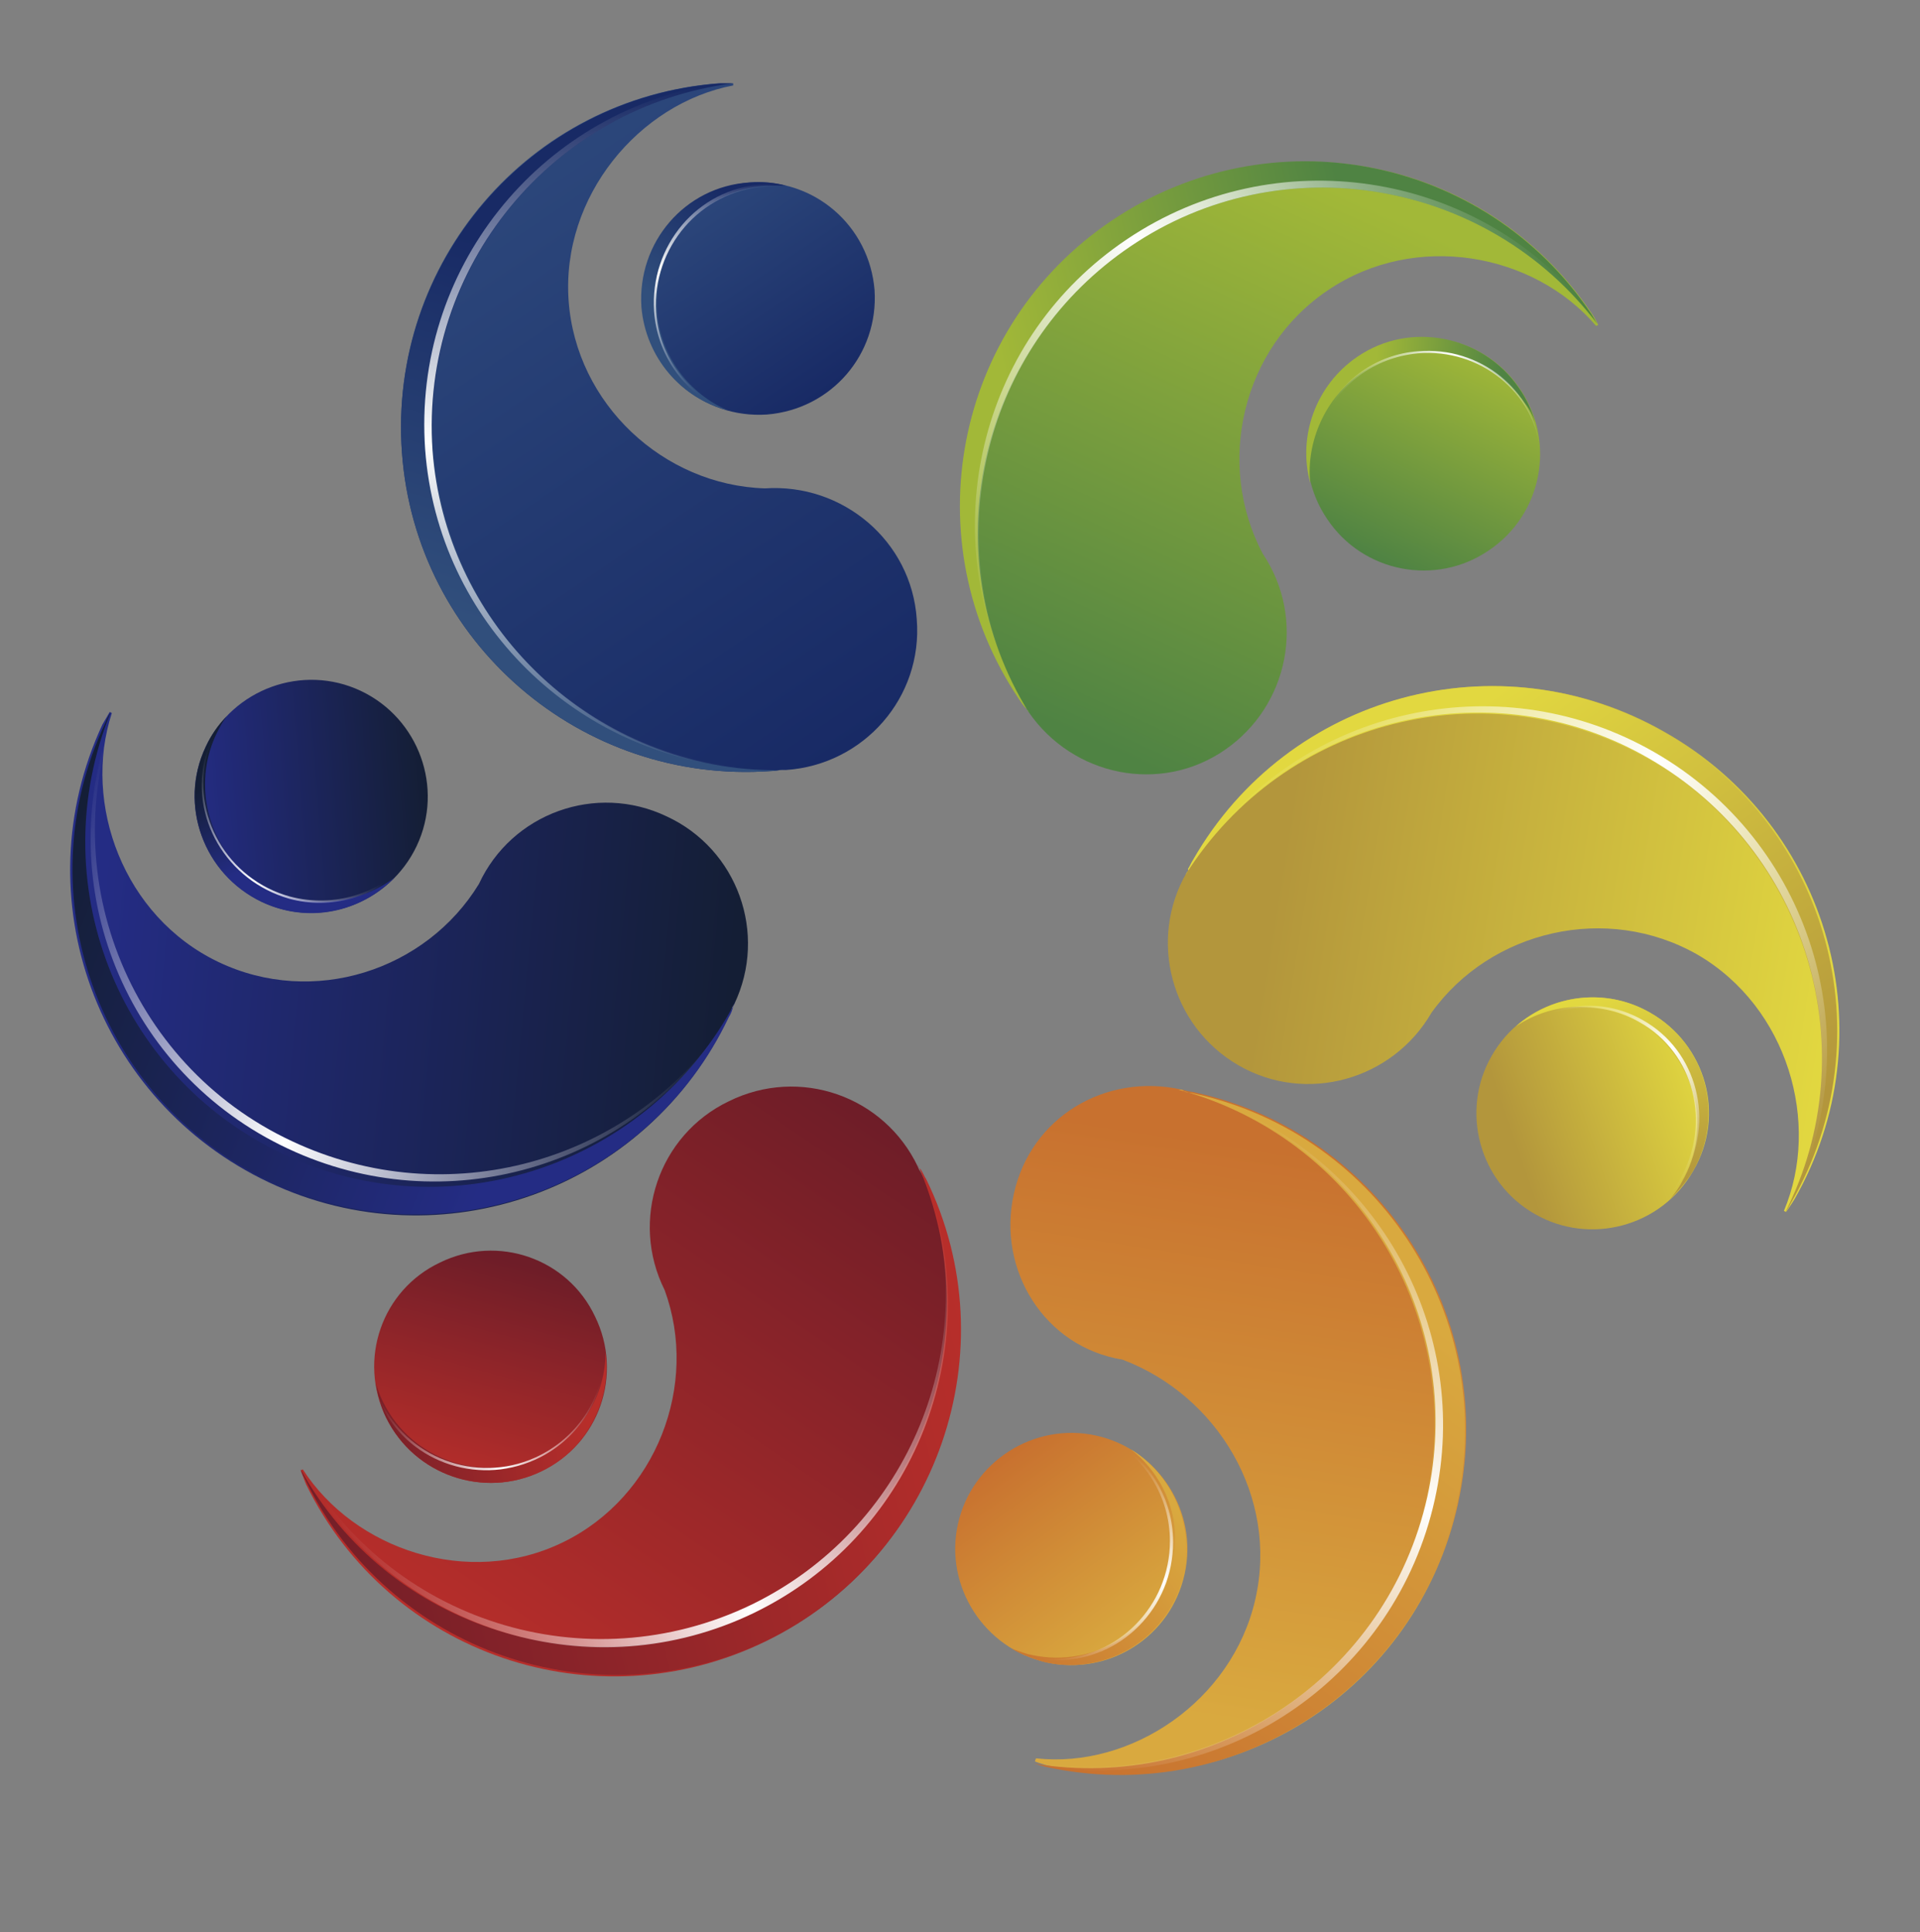 <?xml version="1.0" encoding="utf-8"?>
<!-- Generator: Adobe Illustrator 23.0.0, SVG Export Plug-In . SVG Version: 6.00 Build 0)  -->
<svg version="1.1" id="Capa_1" xmlns="http://www.w3.org/2000/svg" xmlns:xlink="http://www.w3.org/1999/xlink" x="0px" y="0px"
	 viewBox="0 0 182 183.2" style="enable-background:new 0 0 182 183.2;" xml:space="preserve">
<rect x="0" y="0" width="182" height="183.2" fill="#808080" stroke="none"/>
<style type="text/css">
	.st0{fill:url(#SVGID_1_);}
	.st1{fill:url(#SVGID_2_);}
	.st2{fill:url(#SVGID_3_);}
	.st3{fill:url(#SVGID_4_);}
	.st4{fill:url(#SVGID_5_);}
	.st5{fill:url(#SVGID_6_);}
	.st6{fill:url(#SVGID_7_);}
	.st7{fill:url(#SVGID_8_);}
	.st8{fill:url(#SVGID_9_);}
	.st9{fill:url(#SVGID_10_);}
	.st10{fill:url(#SVGID_11_);}
	.st11{fill:url(#SVGID_12_);}
	.st12{fill:url(#SVGID_13_);}
	.st13{fill:url(#SVGID_14_);}
	.st14{fill:url(#SVGID_15_);}
	.st15{fill:url(#SVGID_16_);}
	.st16{fill:url(#SVGID_17_);}
	.st17{fill:url(#SVGID_18_);}
	.st18{fill:url(#SVGID_19_);}
	.st19{fill:url(#SVGID_20_);}
	.st20{fill:url(#SVGID_21_);}
	.st21{fill:url(#SVGID_22_);}
	.st22{fill:url(#SVGID_23_);}
	.st23{fill:url(#SVGID_24_);}
	.st24{fill:url(#SVGID_25_);}
	.st25{fill:url(#SVGID_26_);}
	.st26{fill:url(#SVGID_27_);}
	.st27{fill:url(#SVGID_28_);}
	.st28{fill:url(#SVGID_29_);}
	.st29{fill:url(#SVGID_30_);}
	.st30{fill:url(#SVGID_31_);}
	.st31{fill:url(#SVGID_32_);}
	.st32{fill:url(#SVGID_33_);}
	.st33{fill:url(#SVGID_34_);}
	.st34{fill:url(#SVGID_35_);}
	.st35{fill:url(#SVGID_36_);}
</style>
<g>
	<g>
		
			<linearGradient id="SVGID_1_" gradientUnits="userSpaceOnUse" x1="784.573" y1="52.076" x2="843.799" y2="62.528" gradientTransform="matrix(-0.997 7.980000e-02 -7.980000e-02 -0.997 855.436 84.951)">
			<stop  offset="0" style="stop-color:#141E35"/>
			<stop  offset="1" style="stop-color:#242C84"/>
		</linearGradient>
		<path class="st0" d="M25.5,112.1c16.3,7.7,35.8,0.7,43.5-15.6c0.2-0.3,0.3-0.6,0.4-1c0.1-0.1,0.1-0.2,0.2-0.3
			c3.2-6.7,0.3-14.7-6.4-17.8c-6.7-3.2-14.7-0.3-17.8,6.4l0,0c-5,8.2-15.7,11.7-24.7,7.4c-9-4.3-12.9-15-10.1-23.6l-0.2-0.1
			c0,0-0.4,0.7-0.7,1.2C2.1,85.1,9.2,104.4,25.5,112.1z"/>
		
			<linearGradient id="SVGID_2_" gradientUnits="userSpaceOnUse" x1="849.026" y1="68.846" x2="804.482" y2="46.947" gradientTransform="matrix(-0.997 7.980000e-02 -7.980000e-02 -0.997 855.436 84.951)">
			<stop  offset="0" style="stop-color:#141E35"/>
			<stop  offset="1" style="stop-color:#242C84"/>
		</linearGradient>
		<path class="st1" d="M69.6,95.2c0-0.1,0-0.1,0.1-0.2c-8.1,15.4-27,21.9-42.9,14.4C11,101.9,4,83.5,10.5,67.5
			c-0.2,0.3-0.4,0.7-0.5,1C2.3,84.8,9.3,104.3,25.6,112s35.8,0.7,43.5-15.6c0.2-0.3,0.3-0.6,0.4-1C69.5,95.4,69.6,95.3,69.6,95.2z"
			/>
		
			<linearGradient id="SVGID_3_" gradientUnits="userSpaceOnUse" x1="811.556" y1="75.332" x2="833.593" y2="75.332" gradientTransform="matrix(-0.997 7.980000e-02 -7.980000e-02 -0.997 855.436 84.951)">
			<stop  offset="0" style="stop-color:#141E35"/>
			<stop  offset="1" style="stop-color:#242C84"/>
		</linearGradient>
		<path class="st2" d="M19.5,70.8c2.6-5.5,9.2-7.9,14.7-5.3s7.9,9.2,5.3,14.7c-2.6,5.5-9.2,7.9-14.7,5.3
			C19.3,82.8,16.9,76.3,19.5,70.8z"/>
		
			<linearGradient id="SVGID_4_" gradientUnits="userSpaceOnUse" x1="827.546" y1="78.732" x2="824.559" y2="70.52" gradientTransform="matrix(-0.997 7.980000e-02 -7.980000e-02 -0.997 855.436 84.951)">
			<stop  offset="0" style="stop-color:#141E35"/>
			<stop  offset="1" style="stop-color:#242C84"/>
		</linearGradient>
		<path class="st3" d="M25.8,84.4c-5.6-2.6-7.9-9.3-5.3-14.8c0.3-0.6,0.6-1.2,1-1.7c-0.8,0.8-1.5,1.8-2,2.9
			c-2.6,5.5-0.2,12.1,5.3,14.7c4.4,2.1,9.4,1,12.6-2.3C34.2,85.6,29.7,86.3,25.8,84.4z"/>
		
			<linearGradient id="SVGID_5_" gradientUnits="userSpaceOnUse" x1="791.971" y1="39.119" x2="847.879" y2="72.465" gradientTransform="matrix(-0.997 7.980000e-02 -7.980000e-02 -0.997 855.436 84.951)">
			<stop  offset="0" style="stop-color:#FFFFFF;stop-opacity:0"/>
			<stop  offset="0.5" style="stop-color:#FFFFFF"/>
			<stop  offset="0.995" style="stop-color:#FFFFFF;stop-opacity:0"/>
		</linearGradient>
		<path class="st4" d="M27.3,108.9c14.9,7,32.4,1.8,41.2-11.6c-8.9,12.9-26.1,17.8-40.8,10.9C12,100.9,4.9,82.4,11.4,66.5
			c-0.2,0.3-0.4,0.7-0.5,1s-0.2,0.5-0.3,0.8C4.8,84,11.9,101.7,27.3,108.9z"/>
	</g>
	<g>
		
			<linearGradient id="SVGID_6_" gradientUnits="userSpaceOnUse" x1="744.755" y1="441.173" x2="808.381" y2="441.173" gradientTransform="matrix(-0.562 0.827 -0.827 -0.562 865.707 -262.696)">
			<stop  offset="0" style="stop-color:#6E1D28"/>
			<stop  offset="1" style="stop-color:#B72E2A"/>
		</linearGradient>
		<path class="st5" d="M72.6,155.6c16.2-7.9,23-27.5,15.1-43.7c-0.2-0.3-0.3-0.6-0.5-0.9c-0.1-0.1-0.1-0.2-0.2-0.4
			c-3.2-6.7-11.2-9.5-17.9-6.2c-6.7,3.2-9.4,11.3-6.1,17.9l0,0c3.3,9-0.8,19.6-9.6,23.9c-9,4.4-19.8,0.7-24.7-6.9l-0.2,0.1
			c0,0,0.3,0.8,0.5,1.3C36.9,156.9,56.4,163.5,72.6,155.6z"/>
		
			<linearGradient id="SVGID_7_" gradientUnits="userSpaceOnUse" x1="811.608" y1="465.218" x2="759.85" y2="418.437" gradientTransform="matrix(-0.562 0.827 -0.827 -0.562 865.707 -262.696)">
			<stop  offset="0" style="stop-color:#6E1D28"/>
			<stop  offset="1" style="stop-color:#B72E2A"/>
		</linearGradient>
		<path class="st6" d="M87.1,110.6c0-0.1-0.1-0.1-0.1-0.2c7,16,0.2,34.7-15.7,42.4c-15.7,7.6-34.5,1.6-42.8-13.5
			c0.1,0.4,0.3,0.7,0.5,1.1c7.9,16.2,27.5,23,43.7,15.1s23-27.5,15.1-43.7c-0.2-0.3-0.3-0.6-0.5-0.9
			C87.2,110.8,87.1,110.7,87.1,110.6z"/>
		
			<linearGradient id="SVGID_8_" gradientUnits="userSpaceOnUse" x1="920.827" y1="312.883" x2="935.012" y2="296.707" gradientTransform="matrix(-0.899 0.438 -0.438 -0.899 1014.211 -2.21)">
			<stop  offset="0" style="stop-color:#6E1D28"/>
			<stop  offset="1" style="stop-color:#B72E2A"/>
		</linearGradient>
		<path class="st7" d="M36.6,134.4c-2.7-5.5-0.4-12.1,5.1-14.7c5.5-2.7,12.1-0.4,14.7,5.1c2.7,5.5,0.4,12.1-5.1,14.7
			C45.9,142.1,39.3,139.9,36.6,134.4z"/>
		
			<linearGradient id="SVGID_9_" gradientUnits="userSpaceOnUse" x1="799.048" y1="463.968" x2="783.619" y2="447.046" gradientTransform="matrix(-0.562 0.827 -0.827 -0.562 865.707 -262.696)">
			<stop  offset="0" style="stop-color:#6E1D28"/>
			<stop  offset="1" style="stop-color:#B72E2A"/>
		</linearGradient>
		<path class="st8" d="M51.2,138c-5.5,2.7-12.2,0.4-14.9-5.1c-0.3-0.6-0.5-1.2-0.7-1.8c0.2,1.1,0.5,2.3,1,3.3
			c2.7,5.5,9.3,7.7,14.7,5.1c4.3-2.1,6.7-6.7,6.1-11.3C57.4,132.3,55.1,136.1,51.2,138z"/>
		
			<linearGradient id="SVGID_10_" gradientUnits="userSpaceOnUse" x1="754.774" y1="419.912" x2="810.68" y2="453.257" gradientTransform="matrix(-0.562 0.827 -0.827 -0.562 865.707 -262.696)">
			<stop  offset="0" style="stop-color:#FFFFFF;stop-opacity:0"/>
			<stop  offset="0.5" style="stop-color:#FFFFFF"/>
			<stop  offset="0.995" style="stop-color:#FFFFFF;stop-opacity:0"/>
		</linearGradient>
		<path class="st9" d="M71.5,152.9c14.8-7.2,21.7-24.1,16.8-39.4c4.5,15-2.5,31.5-17,38.6c-15.7,7.6-34.5,1.6-42.8-13.5
			c0.1,0.4,0.3,0.7,0.5,1.1c0.1,0.3,0.3,0.5,0.4,0.8C38,154.7,56.2,160.3,71.5,152.9z"/>
	</g>
	<g>
		
			<linearGradient id="SVGID_11_" gradientUnits="userSpaceOnUse" x1="216.706" y1="413.332" x2="274.012" y2="391.656" gradientTransform="matrix(0.867 0.497 -0.497 0.867 131.645 -383.219)">
			<stop  offset="0.115" style="stop-color:#B3963C"/>
			<stop  offset="1" style="stop-color:#E2D840"/>
		</linearGradient>
		<path class="st10" d="M157.8,69.4c-15.7-9-35.6-3.6-44.6,12.1c-0.2,0.3-0.3,0.6-0.5,0.9c-0.1,0.1-0.1,0.2-0.2,0.3
			c-3.7,6.4-1.5,14.6,4.9,18.3s14.6,1.4,18.3-5l0,0c5.6-7.8,16.6-10.4,25.2-5.5c8.6,5,11.7,16,8.2,24.3l0.2,0.1c0,0,0.5-0.7,0.8-1.2
			C179,98.1,173.5,78.3,157.8,69.4z"/>
		
			<linearGradient id="SVGID_12_" gradientUnits="userSpaceOnUse" x1="278.445" y1="416.551" x2="228.175" y2="393.656" gradientTransform="matrix(0.867 0.497 -0.497 0.867 131.645 -383.219)">
			<stop  offset="0.115" style="stop-color:#B3963C"/>
			<stop  offset="1" style="stop-color:#E2D840"/>
		</linearGradient>
		<path class="st11" d="M112.5,82.7c0,0.1-0.1,0.1-0.1,0.2c9.3-14.7,28.6-19.7,43.9-10.9c15.1,8.7,20.7,27.6,12.9,43
			c0.2-0.3,0.4-0.6,0.6-1c9-15.7,3.6-35.6-12.1-44.6s-35.6-3.6-44.6,12.1c-0.2,0.3-0.3,0.6-0.5,0.9
			C112.7,82.5,112.6,82.6,112.5,82.7z"/>
		
			<linearGradient id="SVGID_13_" gradientUnits="userSpaceOnUse" x1="252.951" y1="422.367" x2="267.136" y2="406.191" gradientTransform="matrix(0.867 0.497 -0.497 0.867 131.645 -383.219)">
			<stop  offset="0.115" style="stop-color:#B3963C"/>
			<stop  offset="1" style="stop-color:#E2D840"/>
		</linearGradient>
		<path class="st12" d="M160.5,111c-3,5.3-9.8,7.1-15,4.1c-5.3-3-7.1-9.8-4.1-15c3-5.3,9.8-7.1,15-4.1
			C161.7,99,163.6,105.7,160.5,111z"/>
		
			<linearGradient id="SVGID_14_" gradientUnits="userSpaceOnUse" x1="271.299" y1="419.874" x2="254.625" y2="405.191" gradientTransform="matrix(0.867 0.497 -0.497 0.867 131.645 -383.219)">
			<stop  offset="0.115" style="stop-color:#B3963C"/>
			<stop  offset="1" style="stop-color:#E2D840"/>
		</linearGradient>
		<path class="st13" d="M155.3,96.9c5.3,3.1,7.2,9.9,4.1,15.2c-0.3,0.6-0.7,1.1-1.1,1.6c0.8-0.8,1.6-1.7,2.2-2.7
			c3-5.3,1.2-12-4.1-15c-4.2-2.4-9.3-1.7-12.7,1.3C147.1,95,151.6,94.8,155.3,96.9z"/>
		
			<linearGradient id="SVGID_15_" gradientUnits="userSpaceOnUse" x1="121.382" y1="182.275" x2="177.289" y2="215.62" gradientTransform="matrix(1 0 0 1 0 -114)">
			<stop  offset="0" style="stop-color:#FFFFFF;stop-opacity:0"/>
			<stop  offset="0.5" style="stop-color:#FFFFFF"/>
			<stop  offset="0.995" style="stop-color:#FFFFFF;stop-opacity:0"/>
		</linearGradient>
		<path class="st14" d="M156.8,71.3c-14.3-8.2-32.2-4.4-42,8.2c9.9-12.1,27.5-15.7,41.5-7.6c15.1,8.7,20.7,27.6,12.9,43
			c0.2-0.3,0.4-0.6,0.6-1c0.1-0.2,0.3-0.5,0.4-0.8C177.2,98,171.6,79.8,156.8,71.3z"/>
	</g>
	<g>
		
			<linearGradient id="SVGID_16_" gradientUnits="userSpaceOnUse" x1="486.633" y1="599.726" x2="535.383" y2="623.603" gradientTransform="matrix(0.298 0.955 -0.955 0.298 547.912 -534.616)">
			<stop  offset="0" style="stop-color:#C8712F"/>
			<stop  offset="1" style="stop-color:#D9A93F"/>
		</linearGradient>
		<path class="st15" d="M138.2,142.6c3.9-17.6-7.2-35.1-24.8-39c-0.3-0.1-0.7-0.1-1-0.2c-0.1,0-0.2-0.1-0.4-0.1
			c-7.2-1.6-14.3,2.6-15.9,9.9c-1.6,7.2,2.9,14.5,10.3,15.7l0,0c9,3.4,14.8,13,12.6,22.7c-2.2,9.7-11.8,16.1-20.8,15.1l-0.1,0.3
			c0,0,0.8,0.3,1.3,0.4C117,171.3,134.3,160.2,138.2,142.6z"/>
		
			<linearGradient id="SVGID_17_" gradientUnits="userSpaceOnUse" x1="799.774" y1="589.066" x2="749.505" y2="566.171" gradientTransform="matrix(-0.217 0.976 -0.976 -0.217 843.94 -488.589)">
			<stop  offset="0" style="stop-color:#C8712F"/>
			<stop  offset="1" style="stop-color:#D9A93F"/>
		</linearGradient>
		<path class="st16" d="M111.9,103.3c-0.1,0-0.1,0-0.2,0c16.8,4.5,27.3,21.5,23.5,38.7c-3.8,17-20.2,28-37.2,25.2
			c0.4,0.1,0.7,0.2,1.1,0.3c17.6,3.9,35.1-7.2,39-24.8s-7.2-35.1-24.8-39c-0.3-0.1-0.7-0.1-1-0.2
			C112.2,103.4,112.1,103.3,111.9,103.3z"/>
		
			<linearGradient id="SVGID_18_" gradientUnits="userSpaceOnUse" x1="774.289" y1="594.96" x2="788.474" y2="578.784" gradientTransform="matrix(-0.217 0.976 -0.976 -0.217 843.94 -488.589)">
			<stop  offset="0" style="stop-color:#C8712F"/>
			<stop  offset="1" style="stop-color:#D9A93F"/>
		</linearGradient>
		<path class="st17" d="M99.2,157.6c-5.9-1.3-9.7-7.2-8.4-13.1c1.3-5.9,7.2-9.7,13.1-8.4s9.7,7.2,8.4,13.1
			C111,155.2,105.1,158.9,99.2,157.6z"/>
		
			<linearGradient id="SVGID_19_" gradientUnits="userSpaceOnUse" x1="792.57" y1="592.477" x2="775.898" y2="577.795" gradientTransform="matrix(-0.217 0.976 -0.976 -0.217 843.94 -488.589)">
			<stop  offset="0" style="stop-color:#C8712F"/>
			<stop  offset="1" style="stop-color:#D9A93F"/>
		</linearGradient>
		<path class="st18" d="M111.1,148.4c-1.3,6-7.3,9.8-13.3,8.5c-0.6-0.1-1.3-0.4-1.9-0.6c1,0.6,2.1,1,3.2,1.3
			c5.9,1.3,11.8-2.4,13.1-8.4c1-4.7-1.1-9.4-5-11.8C110.5,140,112.1,144.2,111.1,148.4z"/>
		
			<linearGradient id="SVGID_20_" gradientUnits="userSpaceOnUse" x1="488.156" y1="591.612" x2="544.063" y2="624.957" gradientTransform="matrix(0.298 0.955 -0.955 0.298 547.912 -534.616)">
			<stop  offset="0" style="stop-color:#FFFFFF;stop-opacity:0"/>
			<stop  offset="0.5" style="stop-color:#FFFFFF"/>
			<stop  offset="0.995" style="stop-color:#FFFFFF;stop-opacity:0"/>
		</linearGradient>
		<path class="st19" d="M136,142.2c3.6-16.1-5.4-32-20.4-37.7c14.6,5.9,23.2,21.5,19.7,37.4c-3.8,17-20.2,28-37.2,25.2
			c0.4,0.1,0.7,0.2,1.1,0.3c0.3,0.1,0.6,0.1,0.8,0.2C116.6,169.7,132.3,158.8,136,142.2z"/>
	</g>
	<g>
		
			<linearGradient id="SVGID_21_" gradientUnits="userSpaceOnUse" x1="491.72" y1="-251.851" x2="555.345" y2="-251.851" gradientTransform="matrix(-0.56 -0.829 0.829 -0.56 565.479 337.019)">
			<stop  offset="0" style="stop-color:#182A65"/>
			<stop  offset="0.995" style="stop-color:#2C477B"/>
		</linearGradient>
		<path class="st20" d="M38.1,42.9c1.3,18,17,31.5,35,30.2c0.4,0,0.7-0.1,1-0.1c0.1,0,0.3,0,0.4,0c7.4-0.5,13-6.9,12.4-14.3
			c-0.5-7.4-7-12.9-14.4-12.4l0,0c-9.6-0.3-17.9-8-18.6-17.8c-0.7-9.9,6.7-18.7,15.6-20.4V7.9c0,0-0.9,0-1.4,0
			C50.1,9.3,36.8,24.9,38.1,42.9z"/>
		
			<linearGradient id="SVGID_22_" gradientUnits="userSpaceOnUse" x1="536.533" y1="-242.607" x2="514.303" y2="-269.647" gradientTransform="matrix(-0.56 -0.829 0.829 -0.56 565.479 337.019)">
			<stop  offset="0" style="stop-color:#182A65"/>
			<stop  offset="0.995" style="stop-color:#314F7C"/>
		</linearGradient>
		<path class="st21" d="M74.5,73c0.1,0,0.1,0,0.2,0c-17.4,0.6-32.3-12.7-33.6-30.3C39.8,25.3,52.4,10.1,69.5,7.9c-0.4,0-0.8,0-1.2,0
			c-18,1.3-31.5,17-30.2,35s17,31.5,35,30.2c0.4,0,0.7-0.1,1-0.1C74.3,73,74.4,73,74.5,73z"/>
		
			<linearGradient id="SVGID_23_" gradientUnits="userSpaceOnUse" x1="502.402" y1="-273.548" x2="558.308" y2="-240.203" gradientTransform="matrix(-0.56 -0.829 0.829 -0.56 565.479 337.019)">
			<stop  offset="0" style="stop-color:#FFFFFF;stop-opacity:0"/>
			<stop  offset="0.5" style="stop-color:#FFFFFF"/>
			<stop  offset="0.995" style="stop-color:#FFFFFF;stop-opacity:0"/>
		</linearGradient>
		<path class="st22" d="M40.3,42.6C41.5,59,54.7,71.7,70.6,72.8C55,71.4,42.2,58.8,41,42.7C39.8,25.3,52.4,10.1,69.5,7.9
			c-0.4,0-0.8,0-1.2,0C68,7.9,67.7,8,67.5,8C51,10.8,39.1,25.6,40.3,42.6z"/>
		
			<linearGradient id="SVGID_24_" gradientUnits="userSpaceOnUse" x1="520.991" y1="-236.305" x2="543.027" y2="-236.305" gradientTransform="matrix(-0.56 -0.829 0.829 -0.56 565.479 337.019)">
			<stop  offset="0" style="stop-color:#182A65"/>
			<stop  offset="0.995" style="stop-color:#2C477B"/>
		</linearGradient>
		<path class="st23" d="M71.1,17.3c6.1-0.4,11.3,4.1,11.8,10.2c0.4,6.1-4.1,11.3-10.2,11.8c-6.1,0.4-11.3-4.1-11.8-10.2
			C60.5,23.1,65,17.8,71.1,17.3z"/>
		
			<linearGradient id="SVGID_25_" gradientUnits="userSpaceOnUse" x1="538.094" y1="-231.436" x2="533.615" y2="-242.55" gradientTransform="matrix(-0.56 -0.829 0.829 -0.56 565.479 337.019)">
			<stop  offset="0" style="stop-color:#182A65"/>
			<stop  offset="0.995" style="stop-color:#314F7C"/>
		</linearGradient>
		<path class="st24" d="M62.3,29.5c-0.4-6.1,4.2-11.5,10.3-11.9c0.7,0,1.3,0,1.9,0c-1.1-0.3-2.3-0.4-3.5-0.3
			c-6.1,0.4-10.6,5.7-10.2,11.8c0.4,4.8,3.8,8.7,8.2,9.8C65.4,37.4,62.6,33.8,62.3,29.5z"/>
		
			<linearGradient id="SVGID_26_" gradientUnits="userSpaceOnUse" x1="69.626" y1="130.601" x2="64.629" y2="151.152" gradientTransform="matrix(1 0 0 1 0 -114)">
			<stop  offset="0" style="stop-color:#FFFFFF;stop-opacity:0"/>
			<stop  offset="0.5" style="stop-color:#FFFFFF"/>
			<stop  offset="0.995" style="stop-color:#FFFFFF;stop-opacity:0"/>
		</linearGradient>
		<path class="st25" d="M72.2,17.5c-6.1,0.4-10.6,5.8-10.2,12c0.3,4.2,2.8,7.6,6.3,9.3c0.2,0.1,0.5,0.2,0.7,0.2
			c-3.7-1.6-6.5-5.1-6.8-9.4c-0.4-6.1,4.2-11.5,10.3-11.9c0.7,0,1.3,0,1.9,0c-0.2-0.1-0.5-0.1-0.7-0.1
			C73.3,17.5,72.8,17.4,72.2,17.5z"/>
	</g>
	<g>
		
			<linearGradient id="SVGID_27_" gradientUnits="userSpaceOnUse" x1="95.751" y1="151.362" x2="123.29" y2="101.262" gradientTransform="matrix(0.998 -7.110000e-02 7.110000e-02 0.998 -1.163 -73.168)">
			<stop  offset="0" style="stop-color:#4F8343"/>
			<stop  offset="1" style="stop-color:#A2B838"/>
		</linearGradient>
		<path class="st26" d="M105.5,21c-15,10.1-18.9,30.4-8.8,45.4c0.2,0.3,0.4,0.6,0.6,0.8c0.1,0.1,0.1,0.2,0.2,0.3
			c4.2,6.1,12.5,7.8,18.6,3.6c6.1-4.2,7.7-12.5,3.6-18.6l0,0c-4.5-8.5-2-19.5,6.2-25c8.3-5.6,19.5-3.5,25.4,3.4l0.2-0.1
			c0,0-0.4-0.8-0.7-1.2C140.6,14.6,120.4,10.9,105.5,21z"/>
		
			<linearGradient id="SVGID_28_" gradientUnits="userSpaceOnUse" x1="96.05" y1="-140.748" x2="73.819" y2="-167.791" gradientTransform="matrix(0.44 -0.898 0.898 0.44 215.429 184.196)">
			<stop  offset="0" style="stop-color:#4F8343"/>
			<stop  offset="1" style="stop-color:#A2B838"/>
		</linearGradient>
		<path class="st27" d="M97.5,67.5L97.5,67.5c-9.1-14.7-5-34.3,9.6-44.1c14.4-9.8,33.9-6.4,44.3,7.3c-0.2-0.3-0.4-0.7-0.6-1
			c-10.1-15-30.4-18.9-45.4-8.8s-18.9,30.4-8.8,45.4c0.2,0.3,0.4,0.6,0.6,0.8C97.4,67.3,97.5,67.4,97.5,67.5z"/>
		
			<linearGradient id="SVGID_29_" gradientUnits="userSpaceOnUse" x1="61.831" y1="-171.648" x2="117.741" y2="-138.301" gradientTransform="matrix(0.44 -0.898 0.898 0.44 215.429 184.196)">
			<stop  offset="0" style="stop-color:#FFFFFF;stop-opacity:0"/>
			<stop  offset="0.5" style="stop-color:#FFFFFF"/>
			<stop  offset="0.995" style="stop-color:#FFFFFF;stop-opacity:0"/>
		</linearGradient>
		<path class="st28" d="M106.8,22.7c-13.7,9.2-18.1,27-11.1,41.4c-6.5-14.3-2-31.6,11.4-40.7c14.4-9.8,33.9-6.4,44.3,7.3
			c-0.2-0.3-0.4-0.7-0.6-1c-0.2-0.2-0.3-0.5-0.5-0.7C139.8,16.2,120.9,13.2,106.8,22.7z"/>
		
			<linearGradient id="SVGID_30_" gradientUnits="userSpaceOnUse" x1="80.388" y1="-134.351" x2="102.425" y2="-134.351" gradientTransform="matrix(0.44 -0.898 0.898 0.44 215.429 184.196)">
			<stop  offset="0" style="stop-color:#4F8343"/>
			<stop  offset="1" style="stop-color:#A2B838"/>
		</linearGradient>
		<path class="st29" d="M144.1,36.9c3.4,5,2.1,11.9-3,15.3c-5,3.4-11.9,2.1-15.3-3c-3.4-5-2.1-11.9,3-15.3
			C133.8,30.5,140.7,31.8,144.1,36.9z"/>
		
			<linearGradient id="SVGID_31_" gradientUnits="userSpaceOnUse" x1="97.443" y1="-129.458" x2="92.964" y2="-140.574" gradientTransform="matrix(0.44 -0.898 0.898 0.44 215.429 184.196)">
			<stop  offset="0" style="stop-color:#4F8343"/>
			<stop  offset="1" style="stop-color:#A2B838"/>
		</linearGradient>
		<path class="st30" d="M129.1,35.3c5.1-3.4,12-2.1,15.5,3c0.4,0.5,0.7,1.1,0.9,1.7c-0.3-1.1-0.8-2.2-1.5-3.2
			c-3.4-5-10.3-6.4-15.3-3c-4,2.7-5.7,7.6-4.5,12C123.8,41.9,125.6,37.7,129.1,35.3z"/>
		
			<linearGradient id="SVGID_32_" gradientUnits="userSpaceOnUse" x1="706.752" y1="506.487" x2="701.755" y2="527.039" gradientTransform="matrix(1.340000e-02 0.932 -0.959 1.380000e-02 622.754 -625.351)">
			<stop  offset="0" style="stop-color:#FFFFFF;stop-opacity:0"/>
			<stop  offset="0.5" style="stop-color:#FFFFFF"/>
			<stop  offset="0.995" style="stop-color:#FFFFFF;stop-opacity:0"/>
		</linearGradient>
		<path class="st31" d="M146,42.6c-0.5-5.6-5.7-9.8-11.6-9.3c-4,0.3-7.3,2.8-8.8,6c-0.1,0.2-0.1,0.4-0.2,0.7c1.5-3.5,4.8-6.1,9-6.5
			c5.9-0.5,11.1,3.7,11.6,9.4c0.1,0.6,0,1.2,0,1.8c0.1-0.2,0.1-0.4,0.1-0.6C146,43.6,146,43.1,146,42.6z"/>
	</g>
	
		<linearGradient id="SVGID_33_" gradientUnits="userSpaceOnUse" x1="849.018" y1="511.179" x2="844.021" y2="531.73" gradientTransform="matrix(-0.559 0.837 -0.799 -0.534 1044.684 -327.41)">
		<stop  offset="0" style="stop-color:#FFFFFF;stop-opacity:0"/>
		<stop  offset="0.5" style="stop-color:#FFFFFF"/>
		<stop  offset="0.995" style="stop-color:#FFFFFF;stop-opacity:0"/>
	</linearGradient>
	<path class="st32" d="M159.6,111.6c3-5.3,1.3-12-3.9-14.9c-3.5-2-7.7-1.7-11,0.3c-0.2,0.2-0.4,0.3-0.6,0.5
		c3.3-2.3,7.7-2.7,11.3-0.6c5.2,2.9,6.9,9.6,3.8,15c-0.3,0.6-0.7,1.1-1.1,1.6c0.2-0.2,0.3-0.3,0.5-0.5
		C159,112.5,159.3,112,159.6,111.6z"/>
	
		<linearGradient id="SVGID_34_" gradientUnits="userSpaceOnUse" x1="908.741" y1="200.649" x2="903.745" y2="221.199" gradientTransform="matrix(-0.998 -7.120000e-02 7.120000e-02 -0.998 994.837 423.327)">
		<stop  offset="0" style="stop-color:#FFFFFF;stop-opacity:0"/>
		<stop  offset="0.5" style="stop-color:#FFFFFF"/>
		<stop  offset="0.995" style="stop-color:#FFFFFF;stop-opacity:0"/>
	</linearGradient>
	<path class="st33" d="M100.2,157.4c6.1,0,11-5,11-11.2c0-4.2-2.3-7.8-5.7-9.7c-0.2-0.1-0.5-0.2-0.7-0.3c3.6,1.8,6.1,5.6,6.1,9.9
		c0,6.2-5,11.2-11.1,11.2c-0.7,0-1.3-0.1-1.9-0.2c0.2,0.1,0.4,0.1,0.7,0.2C99.1,157.4,99.7,157.4,100.2,157.4z"/>
	
		<linearGradient id="SVGID_35_" gradientUnits="userSpaceOnUse" x1="562.927" y1="-198.603" x2="557.93" y2="-178.051" gradientTransform="matrix(-0.339 -0.941 0.941 -0.339 413.963 597.712)">
		<stop  offset="0" style="stop-color:#FFFFFF;stop-opacity:0"/>
		<stop  offset="0.5" style="stop-color:#FFFFFF"/>
		<stop  offset="0.995" style="stop-color:#FFFFFF;stop-opacity:0"/>
	</linearGradient>
	<path class="st34" d="M36,132.9c2.5,5.6,9.1,8,14.7,5.5c3.8-1.7,6.2-5.3,6.6-9.1c0-0.2,0-0.5,0-0.7c-0.2,4-2.6,7.8-6.6,9.6
		c-5.6,2.5-12.2,0-14.7-5.6c-0.3-0.6-0.5-1.2-0.6-1.8c0,0.2,0.1,0.5,0.1,0.7C35.6,131.9,35.8,132.4,36,132.9z"/>
	
		<linearGradient id="SVGID_36_" gradientUnits="userSpaceOnUse" x1="228.086" y1="-242.286" x2="223.089" y2="-221.736" gradientTransform="matrix(0.331 -0.944 0.944 0.331 171.051 369.122)">
		<stop  offset="0" style="stop-color:#FFFFFF;stop-opacity:0"/>
		<stop  offset="0.5" style="stop-color:#FFFFFF"/>
		<stop  offset="0.995" style="stop-color:#FFFFFF;stop-opacity:0"/>
	</linearGradient>
	<path class="st35" d="M19.5,71.6c-1.6,5.9,2,11.9,7.9,13.6c4,1.1,8.2-0.2,10.9-2.9c0.2-0.2,0.3-0.4,0.4-0.6c-2.7,3-7,4.4-11.2,3.3
		c-5.9-1.6-9.5-7.7-7.8-13.7c0.2-0.6,0.4-1.2,0.7-1.8c-0.1,0.2-0.2,0.4-0.4,0.6C19.8,70.6,19.7,71.1,19.5,71.6z"/>
</g>
</svg>
